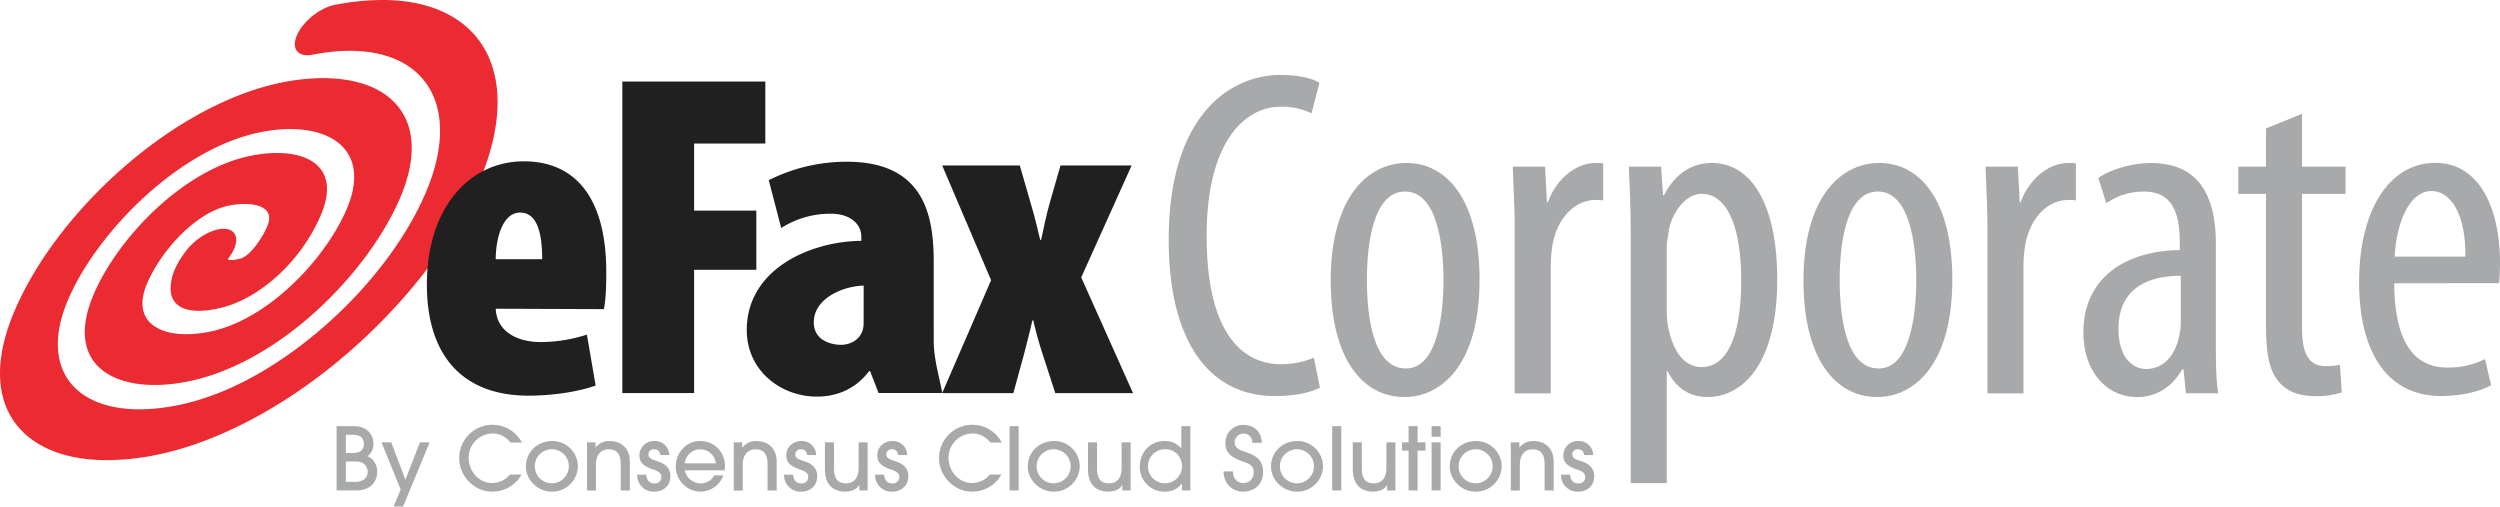 <svg xmlns="http://www.w3.org/2000/svg" viewBox="0 0 1175.05 238.08"><defs><style>.cls-1{fill:#a8a9ab;}.cls-2{fill:#eb2a31;fill-rule:evenodd;}.cls-3{fill:#202020;}</style></defs><g id="Layer_2" data-name="Layer 2"><g id="Layer_1-2" data-name="Layer 1"><path class="cls-1" d="M620.39,182.21c-4.62,2.41-12.1,3.95-21.34,3.95-28.82,0-49.73-23.1-49.73-73.48,0-58.75,29-77.45,52.59-77.45,8.8,0,15.4,1.76,18.26,3.74l-3.74,14.3a31.34,31.34,0,0,0-14.74-3.08c-15.84,0-34.54,15.4-34.54,60.73,0,45.54,16.72,60.28,35,60.28a39.53,39.53,0,0,0,15.4-3.08Z"/><path class="cls-1" d="M660,186.6c-19.14,0-34.54-17.38-34.54-54.78,0-38.94,17.38-55.23,35.64-55.23,19.15,0,34.32,17.61,34.32,54.79,0,41.37-18.92,55.22-35.2,55.22Zm.88-13.42c14.52,0,17.6-24.86,17.6-41.58,0-16.5-3.08-41.58-18-41.58-15.18,0-18,25.08-18,41.58,0,17.6,3.08,41.58,18.26,41.58Z"/><path class="cls-1" d="M711.92,105.86c0-9-.66-19.58-.88-27.51h15.18l.88,16.73h.44C731.06,85,740.08,76.59,750,76.59a17.78,17.78,0,0,1,3.52.22V94.2A17.78,17.78,0,0,0,750,94c-10.78,0-18.7,9.9-20.46,22.22a62.73,62.73,0,0,0-.66,9.68v59H711.92Z"/><path class="cls-1" d="M766.48,111.58c0-16.28-.66-25.74-.88-33.23h15.18l.88,13.43h.44c5.72-11.23,14.3-15.19,22.44-15.19,18.71,0,30.8,19.59,30.8,54.79,0,39.6-16.27,55.22-32.78,55.22-10.12,0-15.84-6.16-18.7-12.1h-.44v52.59H766.48Zm16.94,34.32a37.31,37.31,0,0,0,.88,8.8c3.3,15.18,10.78,17.82,15.4,17.82,14.08,0,18.7-19.36,18.7-40.7,0-22.22-5.28-40.7-18.7-40.7-7.7,0-14.74,9.68-15.62,19.36a33,33,0,0,0-.66,8.14Z"/><path class="cls-1" d="M882.21,186.6c-19.14,0-34.54-17.38-34.54-54.78,0-38.94,17.38-55.23,35.64-55.23,19.14,0,34.32,17.61,34.32,54.79,0,41.37-18.92,55.22-35.2,55.22Zm.88-13.42c14.52,0,17.6-24.86,17.6-41.58,0-16.5-3.08-41.58-18-41.58-15.18,0-18,25.08-18,41.58,0,17.6,3.07,41.58,18.26,41.58Z"/><path class="cls-1" d="M934.13,105.86c0-9-.66-19.58-.87-27.51h15.17l.88,16.73h.44C953.27,85,962.29,76.59,972.2,76.59a17.68,17.68,0,0,1,3.51.22V94.2A17.68,17.68,0,0,0,972.2,94c-10.79,0-18.71,9.9-20.46,22.22a61.41,61.41,0,0,0-.67,9.68v59H934.13Z"/><path class="cls-1" d="M1041.5,160.64c0,8.14,0,17.38,1.1,24.2h-15.18l-1.1-11.21h-.66c-4.62,8.14-12.1,13-21.12,13-14.3,0-25.3-11.88-25.3-30.36,0-26.84,21.34-38.5,45.31-38.72v-3.3c0-14.3-3.51-24.2-16.93-24.2A30.44,30.44,0,0,0,990,95.52l-3.74-11.88c4.62-3.3,14.31-7,24.87-7,21.34,0,30.36,14.09,30.36,37.85Zm-16.5-31c-8.8,0-29.26,1.76-29.26,24.86,0,14.08,7,18.92,13,18.92,7.48,0,13.64-5.5,15.62-16.06a29.32,29.32,0,0,0,.66-6.16Z"/><path class="cls-1" d="M1082,53.49V78.35h20.46V91.12H1082v63.36c0,14.08,4.84,17.6,11,17.6a28.49,28.49,0,0,0,6.82-.66l.88,13a37.11,37.11,0,0,1-12.54,1.76c-6.82,0-12.76-1.76-16.73-6.38-4.39-4.84-6.37-12.1-6.37-26.84V91.12h-13V78.35h13v-18Z"/><path class="cls-1" d="M1125.33,133.14c.22,32.78,13,39.61,25.08,39.61a37.84,37.84,0,0,0,17.6-4l2.86,12.32c-5.93,3.3-15,5.06-23.54,5.06-25.3,0-38.5-20.68-38.5-53.46,0-34.54,14.52-56.11,35.86-56.11,21.56,0,30.36,22.89,30.36,46.87,0,4.18-.22,7-.44,9.68Zm33.44-12.54c.22-21.34-7.7-30.8-15.84-30.8-11,0-16.72,16.28-17.38,30.8Z"/><path class="cls-2" d="M233.87,48c0-29.62-20.1-48.07-54.35-48a117,117,0,0,0-22.27,2.32c-6.9,1.36-14.79,7.68-17.64,14.16s.46,10.6,7.37,9.22c49.06-9.6,72.74,19.89,52.76,65.73-10.28,23.58-29.92,48.19-53.91,67.49-20.74,16.66-42.35,27.61-62.52,31.59-44.08,8.73-67-13.82-51.05-50.24,13.87-31.75,52.37-70.67,90.4-78.19,29.51-5.86,53.25,6.46,40.1,36.65-10.44,23.89-37.36,51.83-64.35,57.21-21.06,4.22-37.73-3.27-29.14-23,6.66-15.36,22.83-33.17,38.34-36.31,10-2,22.29-.44,18.06,9.61-2.29,5.47-8,14.14-12.82,15.36-3.68.86-5.25.67-5.62.5a4.43,4.43,0,0,1,.07-.6c.08-.13.21-.3.46-.66,4.87-6.56,4.22-12.46-1.44-13.22s-14.2,4-19.07,10.54c-4.46,6-6.56,10.77-7,16-.91,10.4,8,14.34,23.79,10.46,18.67-4.53,37.94-22.54,46.87-43.78,10.27-24.41-9.47-32.44-33.24-27.59-31.18,6.37-61.83,37.9-73.46,64.68-14.92,34.37,10.67,48,44,41.39,42.65-8.52,84.11-50.21,99.55-85.6,8.9-20.33,7.44-37.12-4.11-47.25-10.5-9.26-29.05-12.08-50.82-7.77-24.23,4.8-50.86,19.08-75,40.19C35.25,98.68,17.25,122.25,7.23,145.21,2.41,156.22,0,166.4,0,175.44c0,11.39,3.76,21,11.28,28.05,8.84,8.35,22.07,12.68,38.36,12.79a117.44,117.44,0,0,0,23.46-2.39c26.57-5.29,56.12-20.17,83.22-42,30.55-24.59,55.51-55.75,68.47-85.51C231,72.25,233.87,59.33,233.87,48Z"/><path class="cls-3" d="M233,121.82c0-9.19,3-21.9,11.47-21.9,8.67,0,10.37,11.39,10.37,21.9Zm50.86,23.48c.66-3.48,1.1-8.27,1.1-17.42,0-36-15.38-52.06-38.76-52.06-25.15,0-45.56,21.3-45.56,58,0,33.7,17.16,52.15,47.74,52.15,11.67,0,23.8-1.93,31.59-4.76l-4.11-23.93a72,72,0,0,1-21.44,3.5c-12.76,0-21-5.88-21.42-15.67Z"/><path class="cls-3" d="M292.51,38.32h67.21V67.48H326.25V99h29.24v27.82H326.25v57.93H292.51Z"/><path class="cls-3" d="M405.92,151.59a11.76,11.76,0,0,1-.67,4.23c-1.93,4.75-6.53,6.25-10,6.25-3.68,0-12.75-1.52-12.75-10.58,0-11.22,13.64-17,23.44-17.25Zm32.95-28.21c0-20.91-3.68-47.36-40.8-47.36a81.23,81.23,0,0,0-36.74,8.67l5.85,22.48a42.77,42.77,0,0,1,23.48-6.71c8.71,0,14.17,4.7,14.17,10.74v2c-24.18.22-53.84,13.4-53.84,41.93,0,19.06,16,31.29,32.93,31.29,9.59,0,18.3-3.68,24.6-12h.42l4,10.29h29.93c-1.3-7.39-4-15.82-4-24.51Z"/><path class="cls-3" d="M479.33,77.76l5,17.38c2,6.52,3.48,13.06,4.57,17.6h.44c1.07-4.75,2.37-11.53,4.12-17.6l5-17.38h33.44L508.2,130.38l24.34,54.39H496L490,166.28c-1.73-5.22-3.26-10.91-4.35-15.68h-.42c-1.09,5-2.61,10.65-3.93,15.9l-5,18.27H442.84l23-53.07-23-53.94Z"/><path class="cls-1" d="M158.21,230.52V200.3h8.21c5.56,0,9.07,3.47,9.07,8.21a6.87,6.87,0,0,1-2.7,5.88,7.93,7.93,0,0,1,4.5,7.35c0,5.39-4,8.78-9.56,8.78Zm8-17.64c3,0,4.82-1.43,4.82-4.25s-1.84-4.29-5.07-4.29h-3.39v8.54Zm1.1,13.6c3.15,0,5.51-1.8,5.51-4.74,0-2-1.38-4.82-5.39-4.82h-4.86v9.56Z"/><path class="cls-1" d="M185,238.08l3.31-8-9-22.17h4.58l6.65,17.56,6.83-17.56h4.57l-12.5,30.18Z"/><path class="cls-1" d="M245.12,223.05a15.45,15.45,0,0,1-14,8c-8.37,0-15.28-7.51-15.28-15.56A15.64,15.64,0,0,1,245.32,208H240c-2.29-2.66-4.94-4.25-8.49-4.25a11.39,11.39,0,0,0-11.24,11.35c0,6.34,4.78,11.93,11,11.93a10.83,10.83,0,0,0,8.42-4Z"/><path class="cls-1" d="M259.24,231.09c-6.37,0-12.05-5.43-12.05-11.8,0-6.9,5.44-12,12.38-12a12,12,0,0,1,12.05,12.09A12.14,12.14,0,0,1,259.24,231.09Zm.13-19.93a8,8,0,1,0,8,8A8,8,0,0,0,259.37,211.16Z"/><path class="cls-1" d="M291.75,230.52V218.19c0-4.78-1.88-7-5.64-7s-6,2.74-6,7v12.37H275.9V207.9h4v2.41H280a7.9,7.9,0,0,1,6.61-3c5.44,0,9.44,3.43,9.44,9.68v13.56Z"/><path class="cls-1" d="M310.33,213.9a2.77,2.77,0,0,0-2.9-2.74,2.47,2.47,0,0,0-2.66,2.41c0,1.92,2,2.49,4.21,3.19,3.19,1,6.13,2.9,6.13,7.11,0,4.37-3.19,7.22-7.6,7.22a7.7,7.7,0,0,1-8-8h4.24c.21,2.74,1.6,4.12,3.84,4.12a3,3,0,0,0,3.27-3.1c0-1.55-1.18-2.57-3.84-3.43-5.55-1.76-6.49-4.17-6.49-6.74a6.81,6.81,0,0,1,7.1-6.66,6.7,6.7,0,0,1,6.95,6.62Z"/><path class="cls-1" d="M321.85,221.05a7.77,7.77,0,0,0,7.43,6.16,7.27,7.27,0,0,0,6.45-3.79H340a11.59,11.59,0,0,1-10.86,7.67,11.85,11.85,0,0,1-11.52-11.68c0-7.14,5.39-12.13,11.39-12.13a11.53,11.53,0,0,1,11.73,11.64,12.17,12.17,0,0,1-.13,2.13Zm14.62-3.27a7.35,7.35,0,0,0-14.62,0Z"/><path class="cls-1" d="M360.77,230.52V218.19c0-4.78-1.88-7-5.64-7s-6,2.74-6,7v12.37h-4.25V207.9h4v2.41H349a7.92,7.92,0,0,1,6.62-3c5.43,0,9.43,3.43,9.43,9.68v13.56Z"/><path class="cls-1" d="M379.34,213.9a2.77,2.77,0,0,0-2.9-2.74,2.46,2.46,0,0,0-2.65,2.41c0,1.92,2,2.49,4.21,3.19,3.18,1,6.12,2.9,6.12,7.11,0,4.37-3.18,7.22-7.59,7.22a7.71,7.71,0,0,1-8-8h4.25c.2,2.74,1.59,4.12,3.84,4.12a3,3,0,0,0,3.27-3.1c0-1.55-1.19-2.57-3.84-3.43-5.56-1.76-6.5-4.17-6.5-6.74,0-4,3.39-6.66,7.11-6.66a6.68,6.68,0,0,1,6.94,6.62Z"/><path class="cls-1" d="M403.89,230.52v-2.45h-.08c-1.11,1.92-3.68,3-6.66,3-4.86,0-9.43-2.61-9.43-10.57V207.9H392v12.29c0,4.74,1.76,7,5.64,7s5.92-2.73,5.92-7.1V207.9h4.25v22.62Z"/><path class="cls-1" d="M422.14,213.9a2.77,2.77,0,0,0-2.9-2.74,2.46,2.46,0,0,0-2.65,2.41c0,1.92,2,2.49,4.2,3.19,3.19,1,6.13,2.9,6.13,7.11,0,4.37-3.18,7.22-7.6,7.22a7.7,7.7,0,0,1-8-8h4.25c.2,2.74,1.59,4.12,3.84,4.12a3,3,0,0,0,3.26-3.1c0-1.55-1.18-2.57-3.84-3.43-5.55-1.76-6.49-4.17-6.49-6.74,0-4,3.39-6.66,7.11-6.66a6.69,6.69,0,0,1,6.94,6.62Z"/><path class="cls-1" d="M470.66,223.05a15.43,15.43,0,0,1-14,8c-8.37,0-15.28-7.51-15.28-15.56A15.64,15.64,0,0,1,470.86,208h-5.31c-2.28-2.66-4.94-4.25-8.49-4.25a11.38,11.38,0,0,0-11.23,11.35c0,6.34,4.77,11.93,11,11.93a10.81,10.81,0,0,0,8.42-4Z"/><path class="cls-1" d="M474.53,230.52V200.3h4.25v30.22Z"/><path class="cls-1" d="M495.12,231.09c-6.37,0-12.05-5.43-12.05-11.8,0-6.9,5.43-12,12.37-12a11.94,11.94,0,0,1,12.05,12.09A12.13,12.13,0,0,1,495.12,231.09Zm.12-19.93a8,8,0,1,0,8,8A8,8,0,0,0,495.24,211.16Z"/><path class="cls-1" d="M527.54,230.52v-2.45h-.08c-1.1,1.92-3.67,3-6.66,3-4.86,0-9.43-2.61-9.43-10.57V207.9h4.25v12.29c0,4.74,1.75,7,5.63,7s5.93-2.73,5.93-7.1V207.9h4.24v22.62Z"/><path class="cls-1" d="M555.56,230.52V227.3h-.08a9.63,9.63,0,0,1-8,3.79,11.51,11.51,0,0,1-11.76-11.64c0-6.9,4.9-12.17,11.64-12.17a9.84,9.84,0,0,1,7.8,3.39h.08V200.3h4.25v30.22Zm-7.89-19.36a8,8,0,1,0,7.89,8.25C555.56,214.8,552.45,211.16,547.67,211.16Z"/><path class="cls-1" d="M588.55,208.14a4,4,0,0,0-4.24-4.37,4.21,4.21,0,0,0-4,4.13c0,2.12,1.43,3.35,4.37,4.28,6.54,2.09,9,4.54,9,9.77,0,5.47-3.92,9.14-9.27,9.14s-9.23-3.83-9.32-9.51h4.41c.05,3.27,2,5.47,4.91,5.47s4.86-2.12,4.86-5.1c0-2.21-1-3.6-4.21-4.7-7.47-2.53-9.11-5-9.11-9.27a8.32,8.32,0,0,1,8.46-8.25c5,0,8.57,3.14,8.65,8.41Z"/><path class="cls-1" d="M609.46,231.09c-6.37,0-12.05-5.43-12.05-11.8,0-6.9,5.44-12,12.38-12a12,12,0,0,1,12.05,12.09A12.14,12.14,0,0,1,609.46,231.09Zm.12-19.93a8,8,0,1,0,8,8A8,8,0,0,0,609.58,211.16Z"/><path class="cls-1" d="M626.16,230.52V200.3h4.25v30.22Z"/><path class="cls-1" d="M652,230.52v-2.45h-.08c-1.1,1.92-3.67,3-6.66,3-4.86,0-9.43-2.61-9.43-10.57V207.9h4.25v12.29c0,4.74,1.75,7,5.63,7s5.93-2.73,5.93-7.1V207.9h4.24v22.62Z"/><path class="cls-1" d="M662.06,230.52V211.78H659V207.9h3.07v-7.6h4.24v7.6H670v3.88H666.3v18.74Z"/><path class="cls-1" d="M672.88,205.28v-5h4.25v5Zm0,25.24V207.9h4.25v22.62Z"/><path class="cls-1" d="M693.46,231.09c-6.37,0-12.05-5.43-12.05-11.8,0-6.9,5.44-12,12.38-12a12,12,0,0,1,12.05,12.09A12.14,12.14,0,0,1,693.46,231.09Zm.12-19.93a8,8,0,1,0,8,8A8,8,0,0,0,693.58,211.16Z"/><path class="cls-1" d="M726,230.52V218.19c0-4.78-1.88-7-5.64-7s-6,2.74-6,7v12.37h-4.25V207.9h4v2.41h.09a7.9,7.9,0,0,1,6.61-3c5.43,0,9.44,3.43,9.44,9.68v13.56Z"/><path class="cls-1" d="M744.55,213.9a2.78,2.78,0,0,0-2.9-2.74,2.46,2.46,0,0,0-2.66,2.41c0,1.92,2,2.49,4.21,3.19,3.19,1,6.13,2.9,6.13,7.11,0,4.37-3.19,7.22-7.6,7.22a7.7,7.7,0,0,1-8-8H738c.21,2.74,1.6,4.12,3.84,4.12a3,3,0,0,0,3.27-3.1c0-1.55-1.19-2.57-3.84-3.43-5.55-1.76-6.49-4.17-6.49-6.74a6.81,6.81,0,0,1,7.1-6.66,6.7,6.7,0,0,1,6.95,6.62Z"/></g></g></svg>